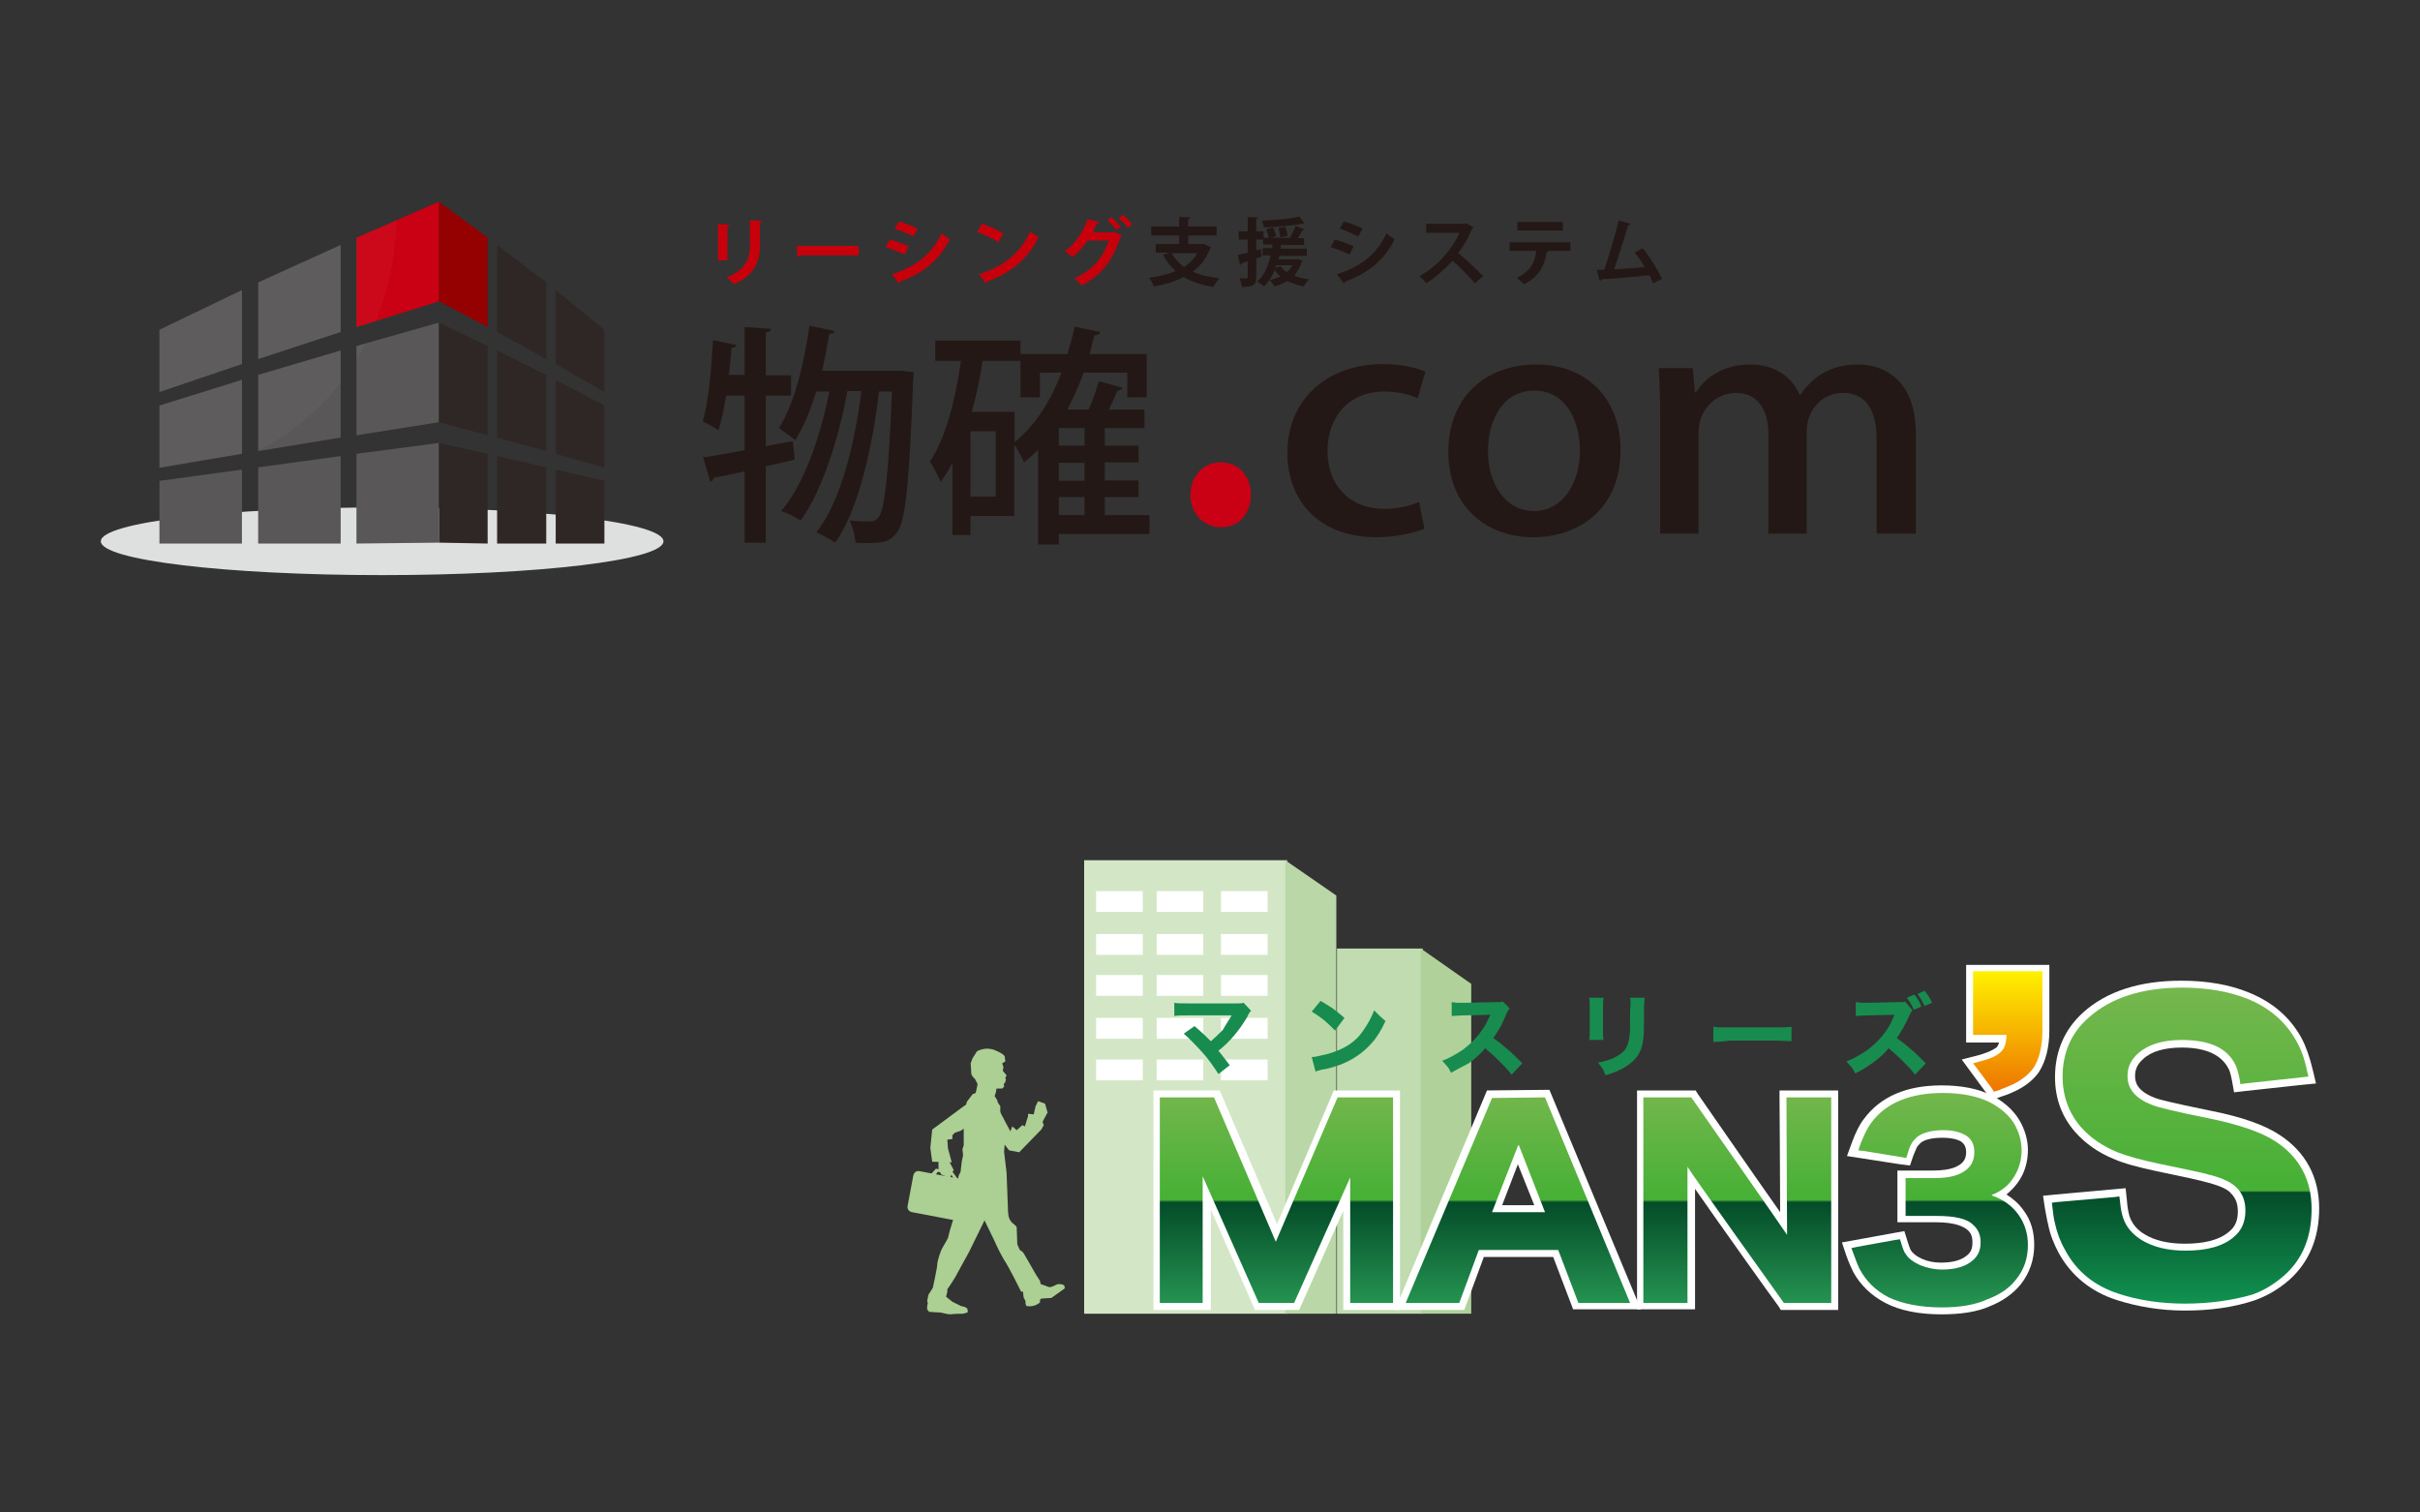 <svg width="480" height="300" viewBox="0 0 480 300" fill="none" xmlns="http://www.w3.org/2000/svg">
<rect x="0" y="0" width="480" height="300" fill="#333333" stroke="none"/>
<path d="M131.594 107.364C131.594 111.121 106.647 114.073 75.797 114.073C44.948 114.073 20 111.121 20 107.364C20 103.606 44.948 100.654 75.797 100.654C106.557 100.654 131.594 103.606 131.594 107.364Z" fill="#DEDFDF"/>
<path d="M87.064 59.771L70.7 64.87V47.157L87.064 40V59.771Z" fill="#CA0014"/>
<path d="M67.572 86.788L51.208 89.472V74.353L67.572 69.522V86.788Z" fill="#595757"/>
<path d="M87.064 83.746L70.7 86.341V68.628L87.064 63.976V83.746Z" fill="#595757"/>
<path d="M47.989 107.811H31.625V95.376L47.989 93.14V107.811Z" fill="#595757"/>
<path d="M67.572 107.812H51.208V92.693L67.572 90.456V107.812Z" fill="#595757"/>
<path d="M87.064 107.633L70.7 107.812V90.009L87.064 87.862V107.633Z" fill="#595757"/>
<path d="M110.224 72.206L119.881 77.753V65.407L110.224 57.535V72.206Z" fill="#2F2725"/>
<path d="M98.599 65.854L108.345 71.221V56.013L98.599 48.588V65.854Z" fill="#2F2725"/>
<path d="M87.064 59.771L96.722 64.87V47.157L87.064 40V59.771Z" fill="#950000"/>
<path d="M110.224 90.008L119.881 92.782V80.436L110.224 75.337V90.008Z" fill="#2F2725"/>
<path d="M98.599 86.788L108.345 89.472V74.353L98.599 69.522V86.788Z" fill="#2F2725"/>
<path d="M87.064 83.746L96.721 86.341V68.628L87.064 63.976V83.746Z" fill="#2F2725"/>
<path d="M110.224 107.811H119.881V95.376L110.224 93.14V107.811Z" fill="#2F2725"/>
<path d="M98.599 107.812H108.345V92.693L98.599 90.456V107.812Z" fill="#2F2725"/>
<path d="M87.064 107.633L96.721 107.812V90.009L87.064 87.862V107.633Z" fill="#2F2725"/>
<path d="M31.625 92.782L47.989 90.008V75.337L31.625 80.436V92.782Z" fill="#595757"/>
<path d="M31.625 77.753L47.989 72.206V57.535L31.625 65.407V77.753Z" fill="#595757"/>
<path d="M67.572 48.588L51.208 56.013V71.221L67.572 65.854V48.588Z" fill="#595757"/>
<g opacity="0.3">
<path opacity="0.3" d="M72.489 68.091L70.7 68.628V71.311C71.326 70.238 71.952 69.164 72.489 68.091Z" fill="white" fill-opacity="0.37"/>
<path opacity="0.3" d="M31.625 92.782L47.989 90.008V75.337L31.625 80.436V92.782Z" fill="white" fill-opacity="0.37"/>
<path opacity="0.3" d="M31.625 77.752L47.989 72.206V57.534L31.625 65.407V77.752Z" fill="white" fill-opacity="0.37"/>
<path opacity="0.3" d="M67.572 48.588L51.208 56.013V71.222L67.572 65.854V48.588Z" fill="white" fill-opacity="0.37"/>
<path opacity="0.3" d="M70.7 47.157V64.87L74.545 63.707C77.049 57.624 78.48 50.825 78.658 43.757L70.7 47.157Z" fill="white" fill-opacity="0.37"/>
<path opacity="0.3" d="M67.572 75.873V69.522L51.208 74.352V89.292C57.467 86.251 63.101 81.599 67.572 75.873Z" fill="white" fill-opacity="0.37"/>
</g>
<path d="M236.125 98.149C236.125 94.392 238.718 91.708 242.116 91.708C245.603 91.708 248.107 94.302 248.107 98.149C248.107 101.907 245.782 104.59 242.116 104.59C238.539 104.501 236.125 101.728 236.125 98.149Z" fill="#CA0014"/>
<path d="M282.533 104.859C280.744 105.574 277.257 106.558 272.965 106.558C262.324 106.558 255.35 100.028 255.35 89.74C255.35 79.81 262.592 72.206 274.485 72.206C278.062 72.206 281.102 73.011 282.712 73.726L281.192 79.005C279.85 78.378 277.704 77.663 274.575 77.663C267.332 77.663 263.308 82.941 263.308 89.382C263.308 96.628 268.047 100.922 274.485 100.922C277.615 100.922 279.671 100.296 281.46 99.581L282.533 104.859Z" fill="#231815"/>
<path d="M321.429 89.204C321.429 101.549 312.488 106.559 304.172 106.559C294.604 106.559 287.271 100.297 287.271 89.651C287.271 78.558 294.872 72.295 304.708 72.295C314.723 72.295 321.429 79.094 321.429 89.204ZM304.35 77.484C297.733 77.484 295.14 83.836 295.14 89.472C295.14 95.913 298.538 101.37 304.261 101.37C309.894 101.37 313.382 95.913 313.382 89.382C313.382 83.925 310.878 77.484 304.35 77.484Z" fill="#231815"/>
<path d="M379.821 105.843H372.22V87.056C372.22 81.599 370.253 77.931 365.514 77.931C361.937 77.931 358.361 80.794 358.361 85.536V105.843H350.76V86.072C350.76 81.51 348.793 77.931 344.322 77.931C340.835 77.931 336.9 80.705 336.9 85.894V105.843H329.299V82.226C329.299 78.558 329.121 75.784 329.031 73.011H335.738L336.185 77.842H336.364C338.152 75.069 341.55 72.295 347.183 72.295C351.833 72.295 355.41 74.621 356.93 78.289H357.109C359.612 74.621 363.189 72.295 368.465 72.295C374.009 72.295 380 75.606 380 86.072V105.843H379.821Z" fill="#231815"/>
<path d="M157.258 87.504L157.615 91.172C155.738 91.619 153.681 92.066 151.893 92.514V107.633H147.69V93.498C145.365 94.035 143.308 94.392 141.609 94.75C141.52 95.198 141.252 95.466 140.894 95.555L139.463 90.725C141.699 90.367 144.56 89.919 147.69 89.293V78.468H144.024C143.577 81.063 143.13 83.478 142.504 85.357C141.788 84.82 140.268 84.015 139.374 83.568C140.536 79.9 141.073 73.369 141.431 67.465L146.08 68.449C145.991 68.807 145.633 68.986 145.097 68.986C144.918 70.685 144.829 72.564 144.56 74.353H147.69V64.87L152.966 65.228C152.876 65.676 152.608 65.855 151.893 65.944V74.443H156.9V78.468H151.893V88.488L157.258 87.504ZM178.897 73.548L181.222 73.817C181.222 74.174 181.132 74.711 181.132 75.248C180.328 96.182 179.612 103.428 177.913 105.575C176.662 107.364 175.41 107.722 172.012 107.722C171.296 107.722 170.492 107.722 169.687 107.633C169.597 106.38 169.15 104.501 168.524 103.249C170.223 103.428 171.744 103.428 172.638 103.428C173.353 103.428 173.711 103.249 174.247 102.623C175.41 101.191 176.214 94.929 176.93 77.663H174.337C173.174 88.041 170.313 101.191 165.663 107.633C164.769 107.006 163.07 106.112 161.908 105.575C166.826 99.492 169.598 87.683 170.849 77.574H168.077C166.468 86.52 163.07 97.523 158.778 103.249C157.794 102.533 156.185 101.728 154.933 101.37C159.493 96.182 162.802 86.251 164.501 77.663H161.908C160.745 81.331 159.404 84.731 157.705 87.325C156.989 86.609 155.38 85.536 154.486 84.91C157.437 80.437 159.404 72.475 160.566 64.602L165.574 65.676C165.484 66.033 165.127 66.212 164.501 66.212C164.054 68.628 163.606 71.133 163.07 73.548H178.092H178.897Z" fill="#231815"/>
<path d="M227.987 102.265V105.933H210.014V107.99H205.901V89.204C205.007 90.098 204.113 90.903 203.129 91.709C202.682 90.724 201.877 89.114 201.162 88.219V102.354H192.488V106.112H188.911V91.798C188.196 93.14 187.481 94.392 186.586 95.555C186.139 94.571 185.066 92.514 184.44 91.53C187.481 87.146 189.448 79.542 190.61 71.58H185.513V67.554H202.414V71.58H194.902C194.366 75.069 193.651 78.468 192.756 81.689H201.251V87.683C205.186 84.552 208.315 79.721 210.551 73.906H206.259V78.826H202.414V70.238H211.713C212.25 68.449 212.786 66.659 213.144 64.781L218.241 65.854C218.062 66.302 217.704 66.481 217.078 66.481C216.721 67.733 216.452 69.075 216.095 70.238H227.451V78.826H223.606V73.906H214.932C214.038 76.5 212.876 78.916 211.713 81.242H215.916C216.721 79.452 217.525 77.126 217.972 75.606L222.712 76.947C222.533 77.216 222.175 77.395 221.639 77.484C221.191 78.558 220.566 79.989 219.94 81.242H227.004V84.909H219.135V88.398H225.841V91.709H219.135V95.287H225.841V98.597H219.135V102.175H227.987V102.265ZM197.496 98.418V85.536H192.488V98.507H197.496V98.418ZM215.111 88.398V84.909H210.014V88.398H215.111ZM215.111 95.376V91.798H210.014V95.376H215.111ZM210.014 98.597V102.175H215.111V98.597H210.014Z" fill="#231815"/>
<path d="M142.414 51.719V44.473L144.739 44.562C144.739 44.741 144.56 44.831 144.292 44.831V51.63H142.414V51.719ZM151.177 43.846C151.177 44.025 151.088 44.115 150.73 44.115V48.677C150.73 51.809 149.657 54.671 145.544 56.371C145.275 56.013 144.56 55.297 144.113 55.029C148.047 53.508 148.763 51.093 148.763 48.677V43.667L151.177 43.846Z" fill="#C7000B"/>
<path d="M158.062 48.767H170.313V50.646H158.688C158.599 50.825 158.42 50.914 158.152 50.914L158.062 48.767Z" fill="#C7000B"/>
<path d="M176.482 47.514C177.824 47.872 179.254 48.409 180.238 48.856L179.433 50.466C178.45 50.019 176.93 49.393 175.678 49.035L176.482 47.514ZM176.93 54.403C181.401 52.971 184.709 50.645 186.766 46.261C187.123 46.619 188.018 47.246 188.375 47.425C186.408 51.629 182.742 54.403 178.539 55.834C178.539 56.013 178.539 56.102 178.271 56.192L176.93 54.403ZM178.271 43.935C179.612 44.293 181.043 44.83 182.026 45.367L181.132 46.888C180.059 46.351 178.718 45.725 177.466 45.367L178.271 43.935Z" fill="#C7000B"/>
<path d="M194.724 44.383C196.155 44.83 197.943 45.635 199.016 46.351L198.033 48.051C196.96 47.335 195.261 46.53 193.83 45.993L194.724 44.383ZM194.188 54.402C199.106 52.882 202.593 50.019 204.292 45.904C204.829 46.351 205.454 46.709 205.991 46.977C204.203 51.003 200.626 54.134 195.797 55.834C195.797 56.013 195.708 56.192 195.529 56.192L194.188 54.402Z" fill="#C7000B"/>
<path d="M222.623 46.709C222.534 46.799 222.444 46.888 222.266 46.978C220.567 52.077 218.242 54.672 214.486 56.64C214.218 56.192 213.681 55.566 213.145 55.208C216.632 53.598 218.689 51.272 219.941 47.694H215.738C215.023 48.767 213.95 50.02 212.698 51.004C212.34 50.646 211.714 50.109 211.178 49.841C213.145 48.499 214.844 45.994 215.738 43.489L218.063 44.026C217.974 44.205 217.795 44.294 217.616 44.294C217.348 44.831 216.99 45.547 216.722 46.083H220.746L221.014 45.994L222.623 46.709ZM220.388 43.041C221.014 43.578 221.819 44.383 222.266 44.92L221.461 45.636C221.103 45.099 220.209 44.205 219.672 43.668L220.388 43.041ZM222.713 42.594C223.339 43.131 224.143 43.936 224.591 44.473L223.696 45.189C223.339 44.652 222.534 43.757 221.908 43.31L222.713 42.594Z" fill="#C7000B"/>
<path d="M238.896 48.409L240.237 49.124C240.148 49.214 240.058 49.303 239.969 49.393C239.254 51.271 238.091 52.792 236.571 53.866C238.002 54.581 239.79 54.939 241.847 55.208C241.489 55.655 240.953 56.371 240.684 56.907C238.359 56.55 236.392 55.923 234.783 54.939C233.084 55.834 231.027 56.46 228.881 56.818C228.702 56.371 228.255 55.476 227.897 55.118C229.865 54.85 231.653 54.403 233.173 53.776C232.19 52.882 231.385 51.808 230.669 50.556L232.011 50.108H229.239V48.409H233.889V46.709H228.345V44.92H233.889V43.041L236.124 43.13C236.124 43.309 236.035 43.399 235.677 43.399V44.92H241.31V46.709H235.677V48.409H238.538H238.896ZM232.368 50.198C232.994 51.271 233.799 52.166 234.872 52.971C235.945 52.255 236.839 51.361 237.465 50.198H232.368Z" fill="#231815"/>
<path d="M257.406 51.361L258.39 51.719C258.39 51.809 258.301 51.898 258.211 51.898C257.853 52.972 257.317 53.956 256.691 54.671C257.585 55.029 258.569 55.298 259.642 55.387C259.284 55.745 258.837 56.371 258.569 56.818C257.406 56.55 256.333 56.192 255.35 55.745C254.545 56.192 253.74 56.55 252.757 56.818C252.578 56.461 252.131 55.745 251.773 55.566C252.578 55.387 253.293 55.119 254.008 54.85C253.561 54.492 253.114 54.045 252.846 53.508C252.309 54.85 251.594 56.013 250.7 56.818C250.432 56.55 249.806 56.103 249.359 55.834C250.7 54.761 251.505 52.882 252.041 50.646H250.432V49.214H252.309C252.309 48.946 252.399 48.767 252.399 48.499H250.521V47.515H249.18V49.662L250.074 49.393L250.253 50.914L249.18 51.272V54.94C249.18 56.55 248.554 56.908 246.318 56.908C246.318 56.461 246.05 55.655 245.871 55.208C246.14 55.208 246.497 55.208 246.676 55.208C247.481 55.208 247.481 55.208 247.481 54.94V51.809C247.034 51.988 246.587 52.077 246.229 52.256C246.229 52.435 246.14 52.524 245.961 52.524L245.514 50.556C246.05 50.467 246.766 50.288 247.481 50.109V47.515H245.693V45.904H247.481V43.042L249.538 43.131C249.538 43.31 249.448 43.399 249.18 43.399V45.904H250.611V47.157H251.684C251.594 46.709 251.326 45.994 251.147 45.457L252.488 45.099C252.757 45.636 253.025 46.352 253.114 46.888L251.952 47.157H256.154L255.886 47.067C256.244 46.441 256.78 45.457 256.959 44.831L258.748 45.457C258.658 45.547 258.569 45.636 258.39 45.636C258.122 46.083 257.764 46.709 257.406 47.246H258.658V48.588H254.098C254.098 48.856 254.008 49.125 254.008 49.304H259.195V50.735H253.74C253.74 51.004 253.651 51.182 253.561 51.451H257.228L257.406 51.361ZM258.748 44.383C258.658 44.383 258.658 44.383 258.569 44.383C258.479 44.383 258.479 44.383 258.39 44.383C256.423 44.741 253.293 45.01 250.7 45.099C250.7 44.741 250.432 44.115 250.342 43.757C252.935 43.668 255.976 43.399 257.764 42.952L258.748 44.383ZM253.114 52.703C253.025 52.882 253.025 52.972 252.935 53.151L254.008 52.793C254.277 53.24 254.724 53.687 255.26 53.956C255.707 53.598 256.065 53.151 256.333 52.614H253.114V52.703ZM254.992 45.01C255.171 45.636 255.35 46.352 255.35 46.799L253.919 47.067C253.919 46.62 253.74 45.815 253.561 45.189L254.992 45.01Z" fill="#231815"/>
<path d="M264.739 47.514C266.081 47.872 267.511 48.409 268.495 48.856L267.69 50.466C266.707 50.019 265.186 49.393 263.935 49.035L264.739 47.514ZM265.186 54.403C269.657 52.971 272.966 50.645 275.022 46.261C275.38 46.619 276.274 47.246 276.632 47.425C274.665 51.629 270.999 54.403 266.796 55.834C266.796 56.013 266.796 56.102 266.528 56.192L265.186 54.403ZM266.528 43.935C267.869 44.293 269.3 44.83 270.283 45.367L269.389 46.888C268.316 46.351 266.975 45.725 265.723 45.367L266.528 43.935Z" fill="#231815"/>
<path d="M292.28 45.098C292.28 45.188 292.101 45.277 292.012 45.367C291.207 47.245 290.402 48.677 289.24 50.197C290.67 51.36 292.817 53.328 294.158 54.76L292.548 56.191C291.386 54.849 289.329 52.702 288.077 51.718C286.736 53.239 284.769 55.028 282.891 56.191C282.623 55.833 281.907 55.118 281.55 54.76C285.216 52.792 288.167 49.213 289.508 46.172H282.891V44.382H290.581L290.849 44.293L292.28 45.098Z" fill="#231815"/>
<path d="M311.504 49.75H306.854L307.123 49.84C307.123 49.929 306.944 50.019 306.765 50.019C306.407 52.434 305.424 54.85 302.294 56.371C302.026 56.102 301.221 55.386 300.863 55.118C303.725 53.687 304.44 51.987 304.708 49.75H299.433V48.051H311.504V49.75ZM309.984 45.725H300.953V44.025H309.984V45.725Z" fill="#231815"/>
<path d="M327.869 56.191C327.6 55.565 327.422 55.118 327.153 54.581C323.934 54.939 319.91 55.297 317.675 55.386C317.675 55.565 317.496 55.655 317.317 55.744L316.691 53.508C317.138 53.508 317.675 53.508 318.212 53.508C319.106 50.734 320.358 46.619 321.073 43.756L323.398 44.383C323.398 44.562 323.219 44.651 322.951 44.651C322.235 47.156 321.073 50.645 320.179 53.418C321.878 53.329 324.739 53.15 326.259 52.971C325.633 51.897 324.918 50.913 324.203 50.108L325.812 49.214C327.243 50.913 328.852 53.597 329.657 55.297L327.869 56.191Z" fill="#231815"/>
<path d="M255.302 170.625H215.037V260.575H255.302V170.625Z" fill="#D3E7C6"/>
<path d="M265.055 260.575H254.927V170.625L265.055 177.63V260.575Z" fill="#BAD8A7"/>
<path d="M282.186 188.139H265.18V260.575H282.186V188.139Z" fill="#C0DCB0"/>
<path d="M291.814 260.574H281.811V188.139L291.814 195.145V260.574Z" fill="#B0D29A"/>
<path d="M226.666 176.754H217.413V180.883H226.666V176.754Z" fill="white"/>
<path d="M238.67 176.754H229.417V180.883H238.67V176.754Z" fill="white"/>
<path d="M251.425 176.754H242.172V180.883H251.425V176.754Z" fill="white"/>
<path d="M226.666 185.262H217.413V189.391H226.666V185.262Z" fill="white"/>
<path d="M238.67 185.262H229.417V189.391H238.67V185.262Z" fill="white"/>
<path d="M251.425 185.262H242.172V189.391H251.425V185.262Z" fill="white"/>
<path d="M226.666 193.394H217.413V197.522H226.666V193.394Z" fill="white"/>
<path d="M238.67 193.394H229.417V197.522H238.67V193.394Z" fill="white"/>
<path d="M251.425 193.394H242.172V197.522H251.425V193.394Z" fill="white"/>
<path d="M226.666 201.9H217.413V206.029H226.666V201.9Z" fill="white"/>
<path d="M238.67 201.9H229.417V206.029H238.67V201.9Z" fill="white"/>
<path d="M251.425 201.9H242.172V206.029H251.425V201.9Z" fill="white"/>
<path d="M226.666 210.157H217.413V214.286H226.666V210.157Z" fill="white"/>
<path d="M238.67 210.157H229.417V214.286H238.67V210.157Z" fill="white"/>
<path d="M251.425 210.157H242.172V214.286H251.425V210.157Z" fill="white"/>
<path d="M189.902 236.179L189.777 235.179L190.152 233.177L190.527 232.426L190.777 230.299L191.027 229.174L190.902 227.922L191.152 227.172V220.792L191.777 218.54L192.903 217.038L193.528 216.788L193.778 215.662L193.903 215.037L193.653 214.536L193.403 214.036C193.403 214.036 192.653 213.41 192.653 212.91C192.653 212.535 192.528 210.908 192.528 210.908L192.903 209.907L193.778 208.531C193.778 208.531 195.404 207.53 197.279 208.281C199.155 209.032 199.28 209.532 199.28 209.532L199.405 210.533L198.78 210.908L199.03 211.659L198.905 212.41L199.655 213.285L199.405 213.786L199.53 214.286L199.405 214.411V214.661L199.155 214.912C199.155 214.912 199.03 215.287 199.155 215.412C199.28 215.537 199.03 215.662 199.03 215.662L198.78 215.912H197.654L197.529 216.663L197.279 217.414L197.779 218.164L197.904 218.665L198.405 219.415V221.042C198.405 221.042 199.28 222.668 199.405 223.669C199.53 224.67 199.155 228.423 199.155 228.423L199.655 232.676L199.905 239.307C199.905 239.307 199.905 241.058 200.155 241.559C200.28 242.059 200.781 242.56 200.781 242.56C200.781 242.56 201.656 243.185 201.656 243.435C201.656 243.686 201.781 246.813 201.781 246.813L202.281 247.939C202.281 247.939 202.781 248.189 203.031 248.565C203.281 248.94 205.407 252.693 205.407 252.693L206.282 254.069L206.408 254.695L207.158 254.945L207.783 255.195L208.283 255.32L209.033 255.07C209.033 255.07 209.659 254.695 209.909 254.695C210.159 254.695 210.784 254.695 211.034 254.945C211.284 255.195 211.159 255.571 211.159 255.571L208.533 257.447L206.533 257.572L206.282 257.822V258.323C206.282 258.323 205.657 258.948 204.657 259.073C203.657 259.199 203.532 258.948 203.532 258.948L203.406 258.573V258.073L203.031 257.322L202.906 256.196H202.531C202.531 256.196 200.155 251.317 199.03 249.691C198.03 247.939 197.279 246.188 197.279 246.188L195.279 242.059L192.277 248.189L189.401 253.444C189.401 253.444 188.151 255.445 187.901 255.696V256.196L187.651 257.197L188.901 258.198L190.652 259.073C190.652 259.073 191.777 259.199 191.902 259.699C192.027 260.199 191.902 260.325 191.902 260.325L191.027 260.575C191.027 260.575 189.276 260.575 188.526 260.7C187.776 260.7 186.775 260.325 186.4 260.325C186.025 260.325 184.275 260.199 184.275 260.199L183.899 259.699V259.073L184.024 258.448L183.899 258.073L184.15 256.822L185.025 255.445C185.025 255.445 185.9 251.442 185.9 250.817C185.9 250.191 186.525 248.189 186.9 247.564C187.276 246.938 188.026 245.562 188.026 245.562L188.401 244.061L189.276 241.184L190.027 238.932L189.902 236.179Z" fill="#ACCF93"/>
<path d="M200.407 224.419L196.905 217.789L197.155 225.67L199.281 227.046L200.156 228.172L202.157 228.548L206.534 224.044L207.034 223.168L206.784 222.543L207.034 222.042L207.784 220.666L207.284 218.915L205.909 218.414L205.408 219.415L205.033 221.041L203.908 220.916V221.417L203.283 223.418L202.782 223.168L201.657 224.169L200.782 223.418L200.407 224.419Z" fill="#ACCF93"/>
<path d="M180.024 239.182C179.899 239.807 180.274 240.307 180.899 240.433L190.778 242.309C191.403 242.434 191.903 242.059 192.028 241.433L193.154 235.428C193.279 234.803 192.904 234.302 192.278 234.177L182.4 232.301C181.775 232.176 181.274 232.551 181.149 233.177L180.024 239.182Z" fill="#ACCF93"/>
<path d="M190.027 233.928L189.026 232.551L185.65 231.801L184.149 233.427L185.025 233.677L186.025 232.426L188.651 232.927L189.401 234.178L190.027 233.928Z" fill="#ACCF93"/>
<path d="M196.031 217.664L194.655 217.164L191.154 219.415L184.902 224.044L184.526 227.672L184.902 230.425L188.778 230.55L188.028 227.797L187.903 226.046L188.903 225.921V225.17L189.403 224.67L190.529 224.294L192.529 222.918L196.031 217.664Z" fill="#ACCF93"/>
<path d="M186.151 230.299V231.801L186.652 232.927L188.402 233.677L189.152 232.051L187.902 229.674L186.151 230.299Z" fill="#ACCF93"/>
<path d="M266.431 259.824V240.183C263.43 246.938 257.677 259.824 257.677 259.824H248.924L240.171 239.932V259.824H228.792V216.288H241.922L253.301 242.81L264.555 216.288H277.685V259.824H266.431Z" fill="white"/>
<path d="M276.31 258.447H267.807V233.551C267.682 233.802 256.678 258.447 256.678 258.447H249.675L238.546 233.301V258.447H230.043V217.663H240.797L253.051 246.312L265.306 217.663H276.31V258.447Z" fill="url(#paint0_linear)"/>
<path d="M312.072 259.823L308.071 249.315H294.316L290.44 259.823H276.685L294.941 216.287L307.321 216.162L325.452 259.698H312.072V259.823ZM304.32 239.056L301.068 230.924L297.942 239.056H304.32Z" fill="white"/>
<path d="M323.327 258.447H313.073L309.071 247.938H293.316L289.439 258.447H278.811L295.942 217.788L306.446 217.663L323.327 258.447ZM295.942 240.432H306.446L301.319 227.296C301.319 227.171 301.194 227.171 301.194 227.046C301.194 227.171 301.194 227.171 301.069 227.296L295.942 240.432Z" fill="url(#paint1_linear)"/>
<path d="M353.212 259.824L352.837 259.198C351.337 257.197 341.083 242.81 336.206 235.804C336.206 243.06 336.206 256.321 336.206 258.323V259.699H324.702V216.288H336.331L336.706 216.913C337.332 217.789 347.961 233.177 353.087 240.433C353.087 233.177 352.962 219.665 352.962 217.664V216.288H364.592V259.824H353.212Z" fill="white"/>
<path d="M363.092 258.447H353.838C353.838 258.447 335.206 232.425 334.706 231.425C334.706 232.3 334.706 258.447 334.706 258.447H325.953V217.663H335.457C335.457 217.663 353.838 243.935 354.463 244.936C354.463 244.06 354.338 217.663 354.338 217.663H363.217V258.447H363.092Z" fill="url(#paint2_linear)"/>
<path d="M385.099 260.699C380.597 260.699 376.846 259.949 373.97 258.448C371.094 256.946 368.968 254.82 367.593 252.317C367.217 251.567 366.717 250.441 366.217 249.065L365.342 246.438L377.721 244.186L378.347 246.187C378.722 247.438 378.972 247.939 378.972 247.939C379.347 248.564 380.097 249.19 381.223 249.69C382.348 250.191 383.598 250.441 384.974 250.441C387.35 250.441 389.1 249.94 390.226 248.94C390.976 248.314 391.226 247.564 391.226 246.438C391.226 245.312 390.976 244.561 390.226 243.935C389.476 243.31 387.85 242.434 383.974 242.434C382.223 242.434 377.721 242.434 377.721 242.434H376.346V232.176H377.721C377.721 232.176 381.723 232.176 383.348 232.176C386.099 232.176 387.6 231.675 388.225 231.3C389.476 230.674 389.976 229.799 389.976 228.548C389.976 227.297 389.476 226.796 388.975 226.421C388.1 225.92 386.85 225.67 385.349 225.67C382.848 225.67 381.598 226.171 380.972 226.671C380.597 227.046 380.222 227.422 380.097 227.797C379.972 228.047 379.847 228.423 379.472 229.298L378.847 231.175L376.846 230.925L366.342 229.298L367.343 226.546C368.093 224.544 368.843 223.043 369.718 221.917C372.97 217.538 378.096 215.287 385.099 215.287C388.975 215.287 392.352 215.912 395.103 217.288C397.478 218.539 399.354 220.166 400.605 222.292C401.605 224.044 402.23 226.046 402.23 228.047C402.23 230.424 401.605 232.676 400.229 234.553C399.604 235.428 398.854 236.179 397.979 236.93C399.354 237.805 400.48 238.806 401.355 240.057C402.855 242.059 403.481 244.311 403.481 246.938C403.481 249.815 402.605 252.443 400.855 254.694C399.354 256.571 397.228 258.072 394.727 259.073C392.227 260.199 388.975 260.699 385.099 260.699Z" fill="white"/>
<path d="M385.098 259.323C380.847 259.323 377.22 258.572 374.594 257.321C371.969 255.945 370.093 254.068 368.842 251.691C368.467 250.941 368.092 249.94 367.592 248.564L367.217 247.563L368.342 247.313L375.97 245.937L376.845 245.811L377.095 246.562C377.471 247.813 377.721 248.439 377.971 248.689C378.471 249.565 379.471 250.315 380.847 250.941C382.097 251.441 383.598 251.816 385.223 251.816C387.849 251.816 389.975 251.191 391.351 249.94C392.351 249.064 392.851 247.938 392.851 246.437C392.851 244.936 392.351 243.81 391.351 242.934C390.1 241.683 387.599 241.183 384.223 241.183C382.472 241.183 377.971 241.183 377.971 241.183V240.432V234.302V233.676C377.971 233.676 381.972 233.676 383.598 233.676C386.099 233.676 387.974 233.301 389.225 232.55C390.85 231.675 391.601 230.298 391.601 228.547C391.601 227.046 391.1 225.92 389.85 225.169C388.725 224.544 387.349 224.168 385.473 224.168C383.098 224.168 381.347 224.669 380.222 225.544C379.721 226.045 379.221 226.545 378.971 227.171C378.721 227.546 378.596 228.172 378.346 228.922L378.096 229.673L377.345 229.548L369.718 228.297L368.592 228.172L368.967 227.046C369.718 225.169 370.343 223.793 371.093 222.792C373.969 218.789 378.846 216.787 385.348 216.787C389.1 216.787 392.226 217.413 394.727 218.664C396.852 219.79 398.603 221.291 399.603 223.042C400.479 224.669 400.979 226.295 400.979 228.172C400.979 230.298 400.354 232.175 399.228 233.801C398.228 235.303 396.852 236.303 394.977 237.054C395.102 237.054 395.102 237.054 395.227 237.179C397.353 237.93 399.103 239.181 400.354 240.932C401.604 242.684 402.229 244.685 402.229 246.937C402.229 249.565 401.479 251.816 399.854 253.818C398.478 255.57 396.602 256.821 394.227 257.696C391.851 258.822 388.725 259.323 385.098 259.323Z" fill="url(#paint3_linear)"/>
<path d="M393.977 216.788L389.101 210.157L392.477 209.281C394.728 208.656 395.603 208.03 395.978 207.78C396.228 207.53 396.353 207.28 396.478 206.904V206.779H389.976V191.392H406.482V204.402C406.482 207.78 405.732 210.532 404.481 212.534C403.481 214.035 401.98 215.286 399.98 216.287C399.479 216.537 398.479 217.038 396.853 217.538L395.228 218.164L393.977 216.788Z" fill="white"/>
<path d="M395.477 216.536L395.102 215.911L392.226 212.033L391.351 210.907L392.726 210.531C394.727 210.031 396.102 209.405 396.853 208.655C397.228 208.28 397.603 207.779 397.728 207.154C397.853 206.653 397.978 206.028 397.978 205.277H392.226H391.351V204.401V193.642V192.642H392.351H404.105H405.106V193.642V204.401C405.106 207.529 404.48 210.031 403.355 211.782C402.48 213.033 401.104 214.159 399.353 215.035C398.853 215.285 397.853 215.661 396.352 216.286L395.477 216.536Z" fill="url(#paint4_linear)"/>
<path d="M433.366 259.949C428.614 259.949 423.987 259.198 419.736 257.822C414.734 256.196 410.858 253.068 408.357 248.565C407.356 246.688 406.606 244.811 406.231 242.81C405.981 241.934 405.856 240.808 405.606 239.682L405.23 237.18L407.731 236.93L421.611 235.679L421.861 238.056C421.987 239.807 422.237 240.683 422.362 241.183C422.862 242.685 423.862 243.936 425.363 244.811C427.363 246.063 430.114 246.688 433.366 246.688C437.242 246.688 440.243 245.937 442.119 244.311C443.369 243.31 443.869 242.059 443.869 240.308C443.869 238.806 443.494 237.681 442.494 236.68C441.994 236.054 440.743 235.304 437.867 234.553C436.617 234.178 433.241 233.427 427.739 232.301C424.237 231.55 421.361 230.8 419.361 229.924C416.234 228.673 413.608 226.796 411.608 224.545C408.982 221.542 407.606 217.914 407.606 213.66C407.606 208.531 409.482 204.153 413.233 200.775C417.86 196.646 424.362 194.52 432.615 194.52C437.617 194.52 442.244 195.27 446.12 196.897C450.747 198.773 454.248 201.776 456.499 205.904C457.374 207.53 458.125 209.657 458.75 212.284L459.375 214.912L456.749 215.162L445.245 216.413L443.119 216.663L442.744 214.536C442.494 213.16 442.244 212.409 442.119 212.159C440.743 209.282 437.617 207.781 432.74 207.781C429.364 207.781 426.738 208.531 425.113 210.032C423.987 211.033 423.487 212.034 423.487 213.41C423.487 214.661 423.862 216.413 427.489 217.789C428.114 218.039 430.365 218.665 438.367 220.291C444.745 221.542 449.246 223.168 452.247 225.17C457.374 228.548 460 233.552 460 239.682C460 245.562 458 250.316 454.123 253.819C451.997 255.696 449.622 257.072 447.121 257.947C442.994 259.324 438.367 259.949 433.366 259.949Z" fill="white"/>
<path d="M433.366 258.572C428.739 258.572 424.238 257.947 420.111 256.571C415.485 255.069 411.858 252.192 409.607 247.938C408.607 246.187 407.982 244.435 407.607 242.684C407.357 241.808 407.232 240.682 407.106 239.556L406.981 238.556L407.982 238.43L419.486 237.43L420.361 237.305L420.486 238.18C420.611 239.682 420.861 240.807 421.112 241.558C421.737 243.435 422.987 244.811 424.738 245.937C426.989 247.313 429.865 248.064 433.491 248.064C437.743 248.064 440.994 247.188 443.12 245.311C444.62 244.06 445.37 242.309 445.37 240.182C445.37 238.305 444.87 236.804 443.62 235.553C442.619 234.552 440.869 233.677 438.368 233.051C437.117 232.676 433.616 231.925 428.114 230.799C424.613 230.048 421.862 229.298 419.986 228.547C416.985 227.296 414.609 225.67 412.734 223.543C410.358 220.791 409.107 217.413 409.107 213.535C409.107 208.781 410.858 204.777 414.359 201.775C418.736 197.897 424.863 195.895 432.866 195.895C437.743 195.895 442.119 196.646 445.871 198.147C450.122 199.898 453.373 202.651 455.499 206.529C456.374 208.03 457.125 210.032 457.625 212.534L457.875 213.535L456.749 213.66L445.245 214.911L444.37 215.036L444.245 214.16C443.995 212.909 443.745 212.033 443.495 211.408C441.869 207.905 438.368 206.279 432.741 206.279C428.989 206.279 426.113 207.154 424.113 208.906C422.737 210.157 421.987 211.533 421.987 213.41C421.987 216.037 423.612 217.913 426.864 219.164C428.114 219.665 431.74 220.541 437.993 221.792C444.12 223.043 448.496 224.544 451.373 226.42C456.124 229.548 458.5 234.052 458.5 239.807C458.5 245.311 456.749 249.69 453.123 252.943C451.122 254.694 448.872 256.07 446.621 256.821C442.619 257.947 438.243 258.572 433.366 258.572Z" fill="url(#paint5_linear)"/>
<path d="M244.298 201.4H235.67C234.419 201.4 233.544 201.4 232.919 201.525V198.898C233.419 199.023 234.419 199.023 235.67 199.023H245.298C245.924 199.023 246.299 199.023 246.674 198.898L248.174 200.524C247.924 200.649 247.674 201.025 247.424 201.65C245.799 204.403 243.923 206.654 241.672 208.406C242.297 209.156 243.048 210.157 243.923 211.283L241.672 213.035C240.797 211.659 239.671 210.032 238.296 208.531C236.92 207.03 235.795 205.904 234.795 205.028L236.92 203.527C238.296 204.653 239.296 205.654 240.172 206.529C241.047 205.779 241.797 205.028 242.547 204.277C243.173 203.151 243.798 202.276 244.298 201.4Z" fill="#188C4E"/>
<path d="M260.179 200.649L261.929 198.522C262.805 199.023 263.555 199.523 264.18 199.899C265.055 200.524 265.931 201.275 266.681 201.9L264.805 204.402C264.18 203.777 263.43 203.026 262.68 202.401C261.804 201.65 260.929 201.15 260.179 200.649ZM260.929 212.534L260.179 209.657C260.679 209.657 261.304 209.532 261.804 209.406C264.93 208.781 267.431 207.655 269.182 205.904C269.807 205.278 270.432 204.402 271.058 203.402C271.683 202.401 272.183 201.4 272.558 200.399C273.058 200.899 273.434 201.275 273.809 201.65C274.059 201.9 274.434 202.15 274.809 202.526C274.059 204.152 273.183 205.653 272.183 206.779C270.432 208.781 268.307 210.282 265.556 211.283C264.43 211.658 263.305 212.034 262.179 212.159C261.679 212.284 261.304 212.409 260.929 212.534Z" fill="#188C4E"/>
<path d="M287.814 212.785C287.564 212.285 287.314 211.784 287.064 211.534C286.814 211.284 286.564 210.909 286.063 210.408C287.439 209.908 288.689 209.157 290.065 208.281C292.066 206.78 293.566 205.154 294.692 203.152C294.942 202.652 295.192 202.151 295.442 201.651L295.567 201.401L295.692 201.276L290.44 201.401C289.315 201.401 288.439 201.526 287.939 201.526V198.774C288.314 198.774 288.689 198.899 289.19 198.899C289.94 198.899 290.44 198.899 290.44 198.899L296.567 198.774C297.067 198.774 297.318 198.774 297.568 198.774C297.693 198.774 297.943 198.648 298.068 198.648L299.443 200.025C299.193 200.275 299.068 200.525 298.818 201.025C298.443 201.901 298.068 202.777 297.693 203.528C297.192 204.403 296.692 205.154 296.192 205.904C297.318 206.655 298.318 207.531 299.193 208.281C299.693 208.657 300.569 209.533 301.944 210.909L299.818 213.161C299.193 212.285 298.318 211.409 297.318 210.408C296.317 209.407 295.442 208.657 294.567 207.906C293.816 208.907 292.691 209.908 291.315 210.909C290.065 211.534 288.94 212.16 287.814 212.785Z" fill="#188C4E"/>
<path d="M315.198 197.896H318.074C317.949 198.272 317.949 199.148 317.949 200.273V203.776C317.949 205.027 317.949 205.903 318.074 206.278H315.198C315.323 205.778 315.323 204.902 315.323 203.776V200.273C315.323 199.148 315.323 198.397 315.198 197.896ZM323.326 197.896H326.202C326.202 198.397 326.077 199.148 326.077 200.273V202.15C326.077 203.776 326.077 205.027 325.952 205.903C325.827 207.53 325.327 208.906 324.327 210.032C323.076 211.408 321.075 212.534 318.449 213.284C318.199 212.659 318.074 212.283 317.824 211.908C317.574 211.658 317.324 211.158 316.949 210.782C318.324 210.532 319.45 210.157 320.45 209.656C321.576 209.031 322.326 208.405 322.701 207.53C322.951 207.029 323.076 206.404 323.201 205.653C323.326 204.902 323.326 203.651 323.326 202.15V200.399C323.451 199.273 323.451 198.397 323.326 197.896Z" fill="#188C4E"/>
<path d="M339.833 206.655V203.652C340.208 203.652 340.583 203.777 340.958 203.777C341.459 203.777 342.209 203.777 343.084 203.777H352.087C353.713 203.777 354.713 203.777 355.339 203.652V206.53C354.838 206.53 353.713 206.405 352.087 206.405H343.084C341.334 206.655 340.333 206.655 339.833 206.655Z" fill="#188C4E"/>
<path d="M367.967 212.91C367.717 212.409 367.467 211.909 367.217 211.659C366.967 211.408 366.717 211.033 366.217 210.533C367.592 210.032 368.843 209.282 370.218 208.406C372.219 206.905 373.72 205.278 374.845 203.277C375.095 202.776 375.345 202.276 375.595 201.65L375.72 201.4L375.845 201.275L370.593 201.4C369.468 201.4 368.593 201.525 368.092 201.525V198.773C368.468 198.773 368.843 198.898 369.343 198.898C370.093 198.898 370.593 198.898 370.593 198.898L376.345 198.773C376.846 198.773 377.096 198.773 377.346 198.773C377.471 198.773 377.721 198.648 377.846 198.648L379.347 200.399C379.096 200.649 378.971 200.9 378.721 201.4C377.971 203.151 377.096 204.653 376.22 205.904C377.346 206.654 378.346 207.53 379.222 208.281C379.722 208.656 380.597 209.532 381.973 210.908L379.847 213.16C379.222 212.284 378.346 211.408 377.346 210.408C376.345 209.407 375.47 208.656 374.595 207.905C373.845 208.906 372.719 209.907 371.344 210.908C370.218 211.659 369.093 212.409 367.967 212.91ZM378.221 197.897L379.722 197.272C380.347 198.022 380.847 198.898 381.097 199.649L379.597 200.274C379.347 199.649 378.846 198.773 378.221 197.897ZM380.347 197.147L381.722 196.521C382.348 197.272 382.848 198.022 383.223 198.898L381.722 199.523C381.347 198.648 380.847 197.897 380.347 197.147Z" fill="#188C4E"/>
<defs>
<linearGradient id="paint0_linear" x1="253.295" y1="258.449" x2="253.295" y2="216.101" gradientUnits="userSpaceOnUse">
<stop stop-color="#249350"/>
<stop offset="0.472" stop-color="#044C29"/>
<stop offset="0.483" stop-color="#46B035"/>
<stop offset="1" stop-color="#75B74D"/>
</linearGradient>
<linearGradient id="paint1_linear" x1="300.997" y1="258.449" x2="300.997" y2="216.101" gradientUnits="userSpaceOnUse">
<stop stop-color="#249350"/>
<stop offset="0.472" stop-color="#044C29"/>
<stop offset="0.483" stop-color="#46B035"/>
<stop offset="1" stop-color="#75B74D"/>
</linearGradient>
<linearGradient id="paint2_linear" x1="344.57" y1="258.449" x2="344.57" y2="216.102" gradientUnits="userSpaceOnUse">
<stop stop-color="#249350"/>
<stop offset="0.472" stop-color="#044C29"/>
<stop offset="0.483" stop-color="#46B035"/>
<stop offset="1" stop-color="#75B74D"/>
</linearGradient>
<linearGradient id="paint3_linear" x1="384.893" y1="258.414" x2="384.893" y2="216.063" gradientUnits="userSpaceOnUse">
<stop stop-color="#249350"/>
<stop offset="0.472" stop-color="#044C29"/>
<stop offset="0.483" stop-color="#46B035"/>
<stop offset="1" stop-color="#75B74D"/>
</linearGradient>
<linearGradient id="paint4_linear" x1="398.206" y1="216.505" x2="398.206" y2="192.743" gradientUnits="userSpaceOnUse">
<stop stop-color="#EE7500"/>
<stop offset="1" stop-color="#FFF100"/>
</linearGradient>
<linearGradient id="paint5_linear" x1="432.73" y1="258.567" x2="432.73" y2="195.882" gradientUnits="userSpaceOnUse">
<stop stop-color="#119250"/>
<stop offset="0.352" stop-color="#044C29"/>
<stop offset="0.357" stop-color="#46B035"/>
<stop offset="1" stop-color="#75B74D"/>
</linearGradient>
</defs>
</svg>
